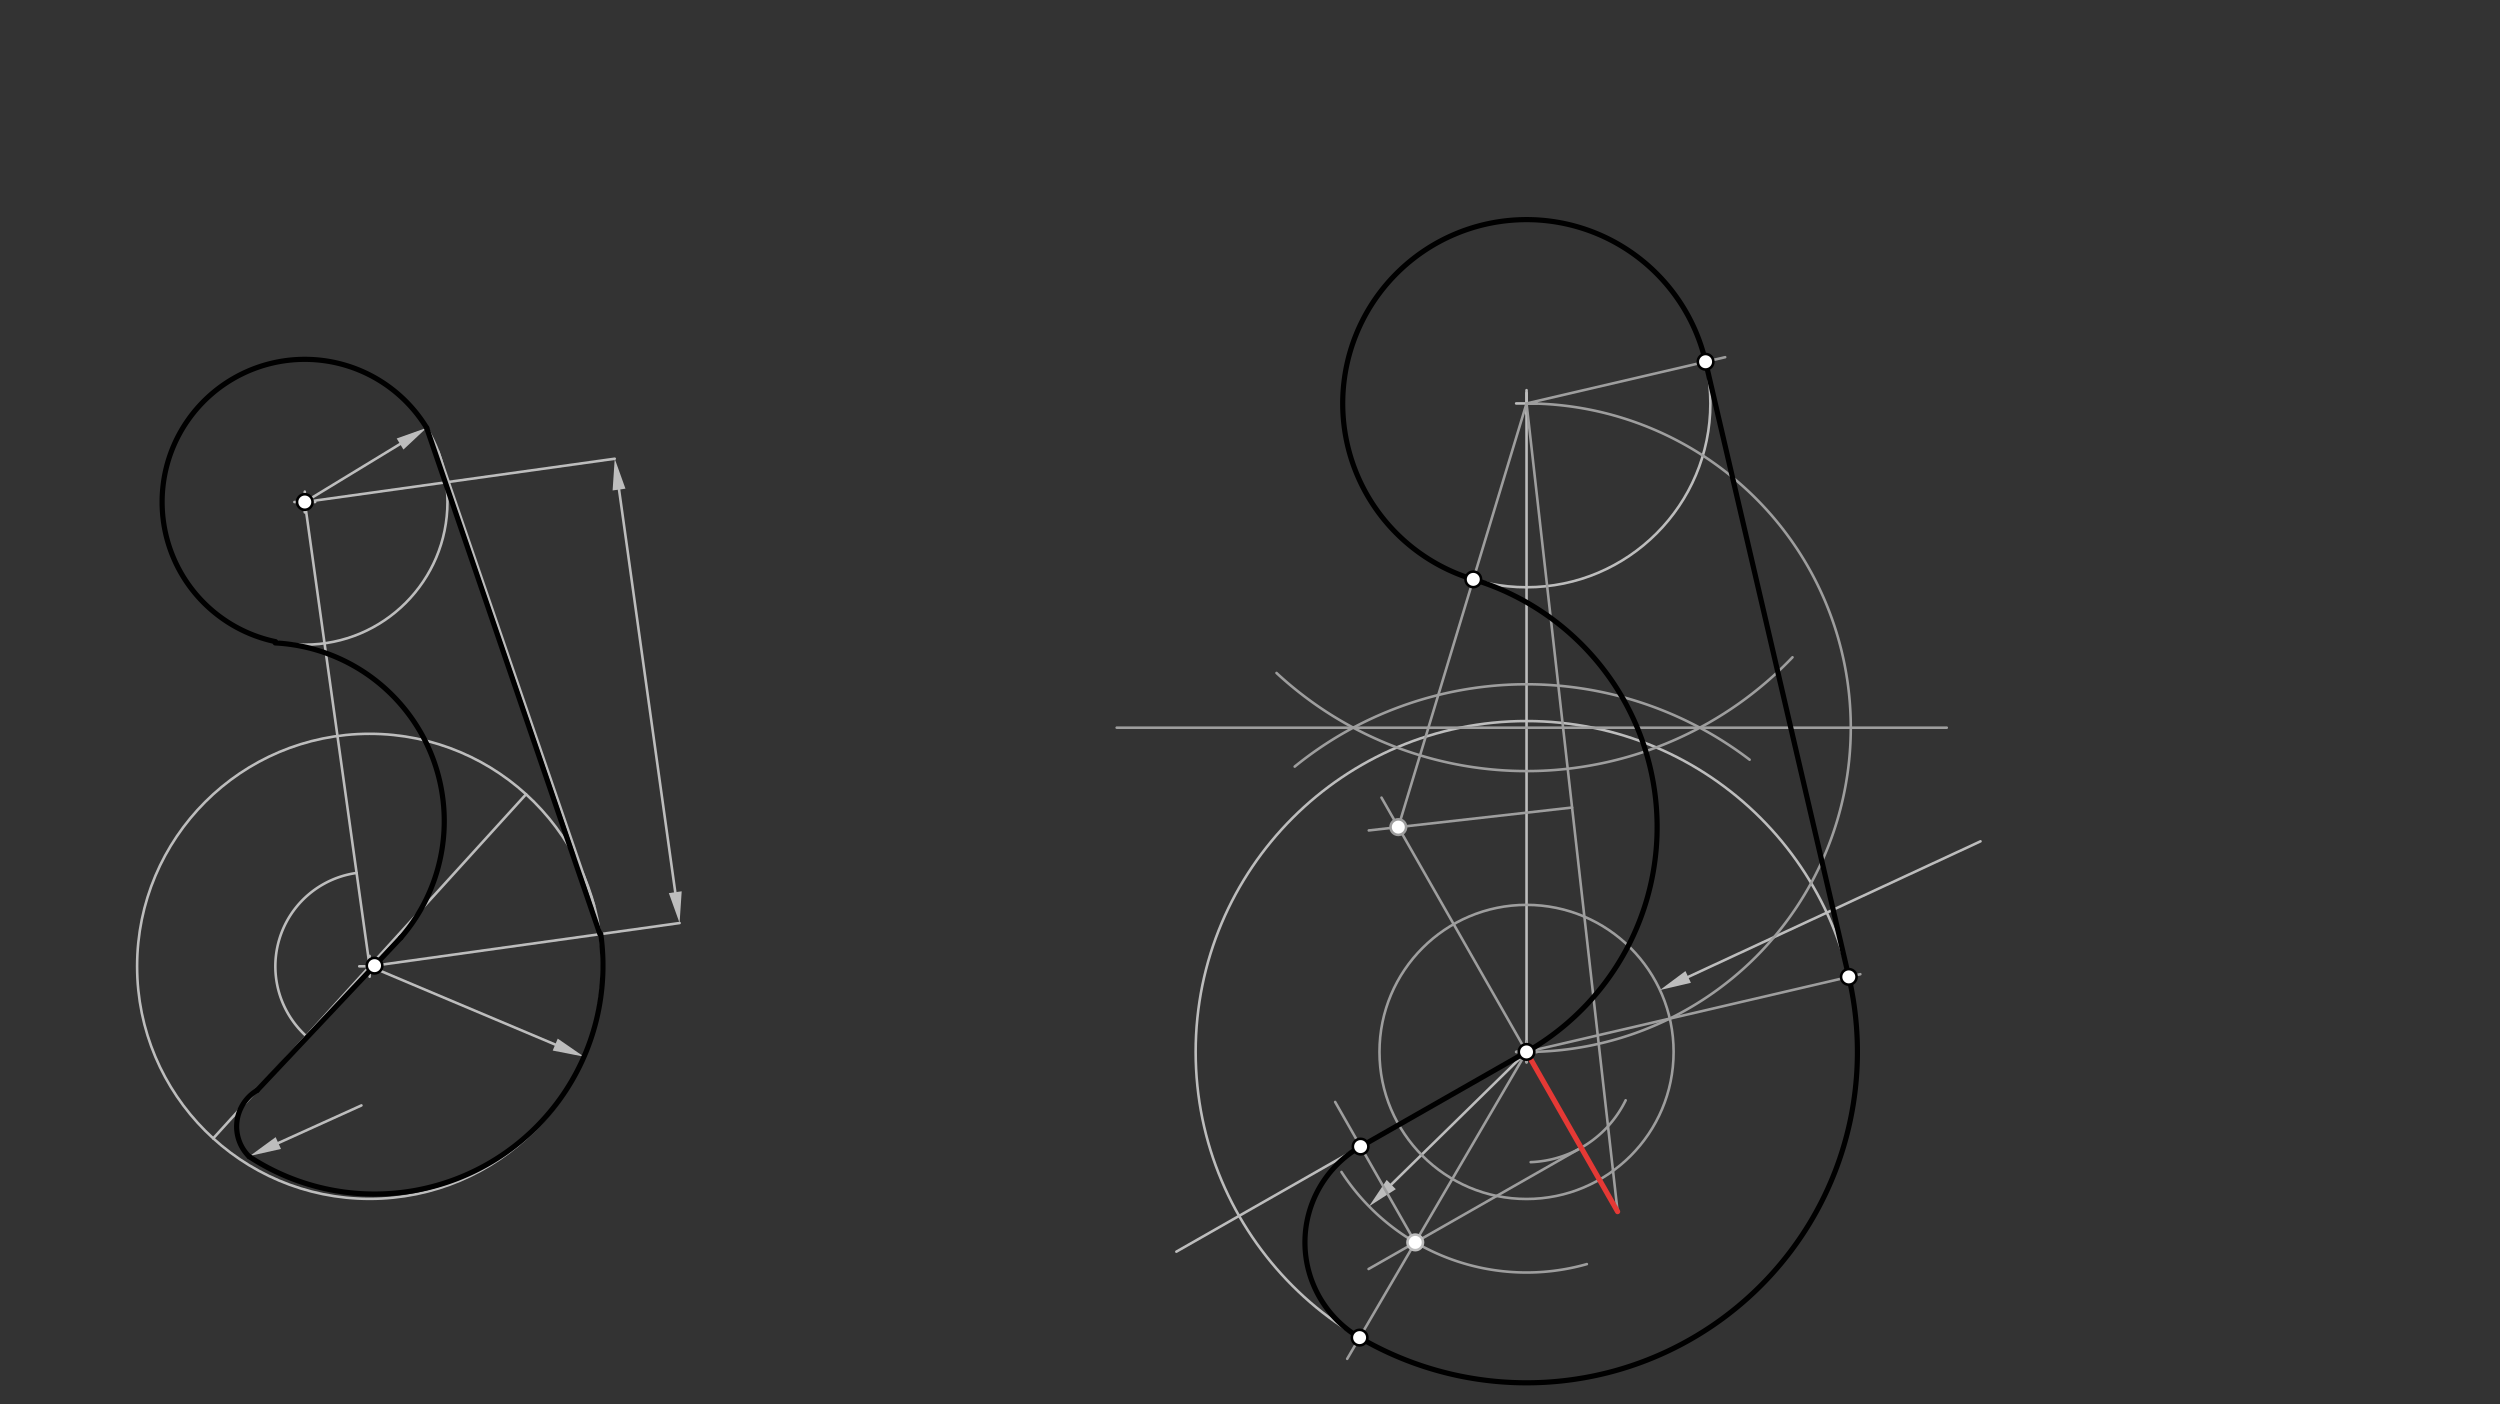 <svg xmlns="http://www.w3.org/2000/svg" class="svg--816" height="100%" preserveAspectRatio="xMidYMid meet" viewBox="0 0 963.78 541.417" width="100%"><rect x="0" y="0" width="963.78" height="541.417" fill="#333333" stroke="none"/><defs><marker id="marker-arrow" markerHeight="16" markerUnits="userSpaceOnUse" markerWidth="24" orient="auto-start-reverse" refX="24" refY="4" viewBox="0 0 24 8"><path d="M 0 0 L 24 4 L 0 8 z" stroke="inherit"></path></marker></defs><g class="aux-layer--949"><g class="element--733"><g class="center--a87"><line x1="113.5" y1="193.531" x2="121.5" y2="193.531" stroke="#BDBDBD" stroke-width="1" stroke-linecap="round"></line><line x1="117.5" y1="189.531" x2="117.5" y2="197.531" stroke="#BDBDBD" stroke-width="1" stroke-linecap="round"></line><circle class="hit--87b" cx="117.5" cy="193.531" r="4" stroke="none" fill="transparent"></circle></g><circle cx="117.5" cy="193.531" fill="none" r="55" stroke="#BDBDBD" stroke-dasharray="none" stroke-width="1"></circle></g><g class="element--733"><g class="center--a87"><line x1="138.5" y1="372.531" x2="146.5" y2="372.531" stroke="#BDBDBD" stroke-width="1" stroke-linecap="round"></line><line x1="142.5" y1="368.531" x2="142.5" y2="376.531" stroke="#BDBDBD" stroke-width="1" stroke-linecap="round"></line><circle class="hit--87b" cx="142.5" cy="372.531" r="4" stroke="none" fill="transparent"></circle></g><circle cx="142.5" cy="372.531" fill="none" r="89.644" stroke="#BDBDBD" stroke-dasharray="none" stroke-width="1"></circle></g><g class="element--733"><line stroke="#BDBDBD" stroke-dasharray="none" stroke-linecap="round" stroke-width="1" x1="168.913" x2="229.018" y1="173.994" y2="349.04"></line></g><g class="element--733"><line stroke="#BDBDBD" stroke-dasharray="none" stroke-linecap="round" stroke-width="1" x1="117.5" x2="142.5" y1="193.531" y2="372.531"></line></g><g class="element--733"><line stroke="#BDBDBD" stroke-dasharray="none" stroke-linecap="round" stroke-width="1" x1="202.801" x2="82.199" y1="306.2" y2="438.862"></line></g><g class="element--733"><path d="M 137.473 336.535 A 36.346 36.346 0 0 0 118.051 399.425" fill="none" stroke="#BDBDBD" stroke-dasharray="none" stroke-linecap="round" stroke-width="1"></path></g><g class="element--733"><line stroke="#BDBDBD" stroke-dasharray="none" stroke-linecap="round" stroke-width="1" x1="107.291" x2="139.33" y1="440.663" y2="426.155"></line><path d="M96.36,445.613 l12,2.5 l0,-5 z" fill="#BDBDBD" stroke="#BDBDBD" stroke-width="0" transform="rotate(335.638, 96.36, 445.613)"></path></g><g class="element--733"><line stroke="#BDBDBD" stroke-dasharray="none" stroke-linecap="round" stroke-width="1" x1="214.043" x2="142.5" y1="402.7" y2="372.531"></line><path d="M225.1,407.363 l12,2.5 l0,-5 z" fill="#BDBDBD" stroke="#BDBDBD" stroke-width="0" transform="rotate(202.865, 225.1, 407.363)"></path></g><g class="element--733"><line stroke="#BDBDBD" stroke-dasharray="none" stroke-linecap="round" stroke-width="1" x1="117.5" x2="236.985" y1="193.531" y2="176.843"></line></g><g class="element--733"><line stroke="#BDBDBD" stroke-dasharray="none" stroke-linecap="round" stroke-width="1" x1="142.5" x2="261.985" y1="372.531" y2="355.843"></line></g><g class="element--733"><line stroke="#BDBDBD" stroke-dasharray="none" stroke-linecap="round" stroke-width="1" x1="238.645" x2="260.325" y1="188.728" y2="343.959"></line><path d="M236.985,176.843 l12,2.5 l0,-5 z" fill="#BDBDBD" stroke="#BDBDBD" stroke-width="0" transform="rotate(82.049, 236.985, 176.843)"></path><path d="M261.985,355.843 l12,2.5 l0,-5 z" fill="#BDBDBD" stroke="#BDBDBD" stroke-width="0" transform="rotate(262.049, 261.985, 355.843)"></path></g><g class="element--733"><line stroke="#BDBDBD" stroke-dasharray="none" stroke-linecap="round" stroke-width="1" x1="117.5" x2="154.231" y1="193.531" y2="171.174"></line><path d="M164.481,164.934 l12,2.5 l0,-5 z" fill="#BDBDBD" stroke="#BDBDBD" stroke-width="0" transform="rotate(148.671, 164.481, 164.934)"></path></g><g class="element--733"><g class="center--a87"><line x1="584.5" y1="405.531" x2="592.5" y2="405.531" stroke="#BDBDBD" stroke-width="1" stroke-linecap="round"></line><line x1="588.5" y1="401.531" x2="588.5" y2="409.531" stroke="#BDBDBD" stroke-width="1" stroke-linecap="round"></line><circle class="hit--87b" cx="588.5" cy="405.531" r="4" stroke="none" fill="transparent"></circle></g><circle cx="588.5" cy="405.531" fill="none" r="127.559" stroke="#BDBDBD" stroke-dasharray="none" stroke-width="1"></circle></g><g class="element--733"><line stroke="#BDBDBD" stroke-dasharray="none" stroke-linecap="round" stroke-width="1" x1="588.5" x2="588.5" y1="405.531" y2="150.413"></line></g><g class="element--733"><g class="center--a87"><line x1="584.5" y1="155.531" x2="592.5" y2="155.531" stroke="#BDBDBD" stroke-width="1" stroke-linecap="round"></line><line x1="588.5" y1="151.531" x2="588.5" y2="159.531" stroke="#BDBDBD" stroke-width="1" stroke-linecap="round"></line><circle class="hit--87b" cx="588.5" cy="155.531" r="4" stroke="none" fill="transparent"></circle></g><circle cx="588.5" cy="155.531" fill="none" r="70.866" stroke="#BDBDBD" stroke-dasharray="none" stroke-width="1"></circle></g><g class="element--733"><line stroke="#BDBDBD" stroke-dasharray="none" stroke-linecap="round" stroke-width="1" x1="453.5" x2="588.5" y1="482.531" y2="405.531"></line></g><g class="element--733"><line stroke="#9E9E9E" stroke-dasharray="none" stroke-linecap="round" stroke-width="1" x1="588.5" x2="623.61" y1="155.531" y2="467.088"></line></g><g class="element--733"><line stroke="#9E9E9E" stroke-dasharray="none" stroke-linecap="round" stroke-width="1" x1="606.055" x2="527.682" y1="311.31" y2="320.142"></line></g><g class="element--733"><line stroke="#9E9E9E" stroke-dasharray="none" stroke-linecap="round" stroke-width="1" x1="588.5" x2="532.585" y1="405.531" y2="307.498"></line></g><g class="element--733"><line stroke="#9E9E9E" stroke-dasharray="none" stroke-linecap="round" stroke-width="1" x1="539.065" x2="588.5" y1="318.859" y2="155.531"></line></g><g class="element--733"><path d="M 517.155 451.809 A 85.039 85.039 0 0 0 611.748 487.331" fill="none" stroke="#9E9E9E" stroke-dasharray="none" stroke-linecap="round" stroke-width="1"></path></g><g class="element--733"><line stroke="#BDBDBD" stroke-dasharray="none" stroke-linecap="round" stroke-width="1" x1="588.5" x2="536.34" y1="405.531" y2="456.659"></line><path d="M527.77,465.059 l12,2.5 l0,-5 z" fill="#BDBDBD" stroke="#BDBDBD" stroke-width="0" transform="rotate(315.573, 527.77, 465.059)"></path></g><g class="element--733"><path d="M 626.715 424.173 A 42.52 42.52 0 0 1 590.103 448.021" fill="none" stroke="#9E9E9E" stroke-dasharray="none" stroke-linecap="round" stroke-width="1"></path></g><g class="element--733"><line stroke="#9E9E9E" stroke-dasharray="none" stroke-linecap="round" stroke-width="1" x1="609.566" x2="527.607" y1="442.465" y2="489.213"></line></g><g class="element--733"><line stroke="#9E9E9E" stroke-dasharray="none" stroke-linecap="round" stroke-width="1" x1="588.5" x2="519.357" y1="405.531" y2="523.851"></line></g><g class="element--733"><line stroke="#9E9E9E" stroke-dasharray="none" stroke-linecap="round" stroke-width="1" x1="545.594" x2="514.719" y1="478.953" y2="424.821"></line></g><g class="element--733"><g class="center--a87"><line x1="584.5" y1="405.531" x2="592.5" y2="405.531" stroke="#9E9E9E" stroke-width="1" stroke-linecap="round"></line><line x1="588.5" y1="401.531" x2="588.5" y2="409.531" stroke="#9E9E9E" stroke-width="1" stroke-linecap="round"></line><circle class="hit--87b" cx="588.5" cy="405.531" r="4" stroke="none" fill="transparent"></circle></g><circle cx="588.5" cy="405.531" fill="none" r="56.693" stroke="#9E9E9E" stroke-dasharray="none" stroke-width="1"></circle></g><g class="element--733"><line stroke="#BDBDBD" stroke-dasharray="none" stroke-linecap="round" stroke-width="1" x1="650.814" x2="763.5" y1="376.622" y2="324.344"></line><path d="M639.928,381.672 l12,2.5 l0,-5 z" fill="#BDBDBD" stroke="#BDBDBD" stroke-width="0" transform="rotate(335.112, 639.928, 381.672)"></path></g><g class="element--733"><path d="M 691.023 253.394 A 141.732 141.732 0 0 1 492.116 259.445" fill="none" stroke="#9E9E9E" stroke-dasharray="none" stroke-linecap="round" stroke-width="1"></path></g><g class="element--733"><path d="M 499.125 295.531 A 141.732 141.732 0 0 1 674.499 292.872" fill="none" stroke="#9E9E9E" stroke-dasharray="none" stroke-linecap="round" stroke-width="1"></path></g><g class="element--733"><line stroke="#9E9E9E" stroke-dasharray="none" stroke-linecap="round" stroke-width="1" x1="430.495" x2="750.5" y1="280.531" y2="280.531"></line></g><g class="element--733"><path d="M 588.5 155.531 A 125 125 0 1 1 588.5 405.531" fill="none" stroke="#9E9E9E" stroke-dasharray="none" stroke-linecap="round" stroke-width="1"></path></g><g class="element--733"><line stroke="#9E9E9E" stroke-dasharray="none" stroke-linecap="round" stroke-width="1" x1="588.5" x2="717.181" y1="405.531" y2="375.57"></line></g><g class="element--733"><line stroke="#9E9E9E" stroke-dasharray="none" stroke-linecap="round" stroke-width="1" x1="712.736" x2="656.433" y1="376.604" y2="134.791"></line></g><g class="element--733"><line stroke="#9E9E9E" stroke-dasharray="none" stroke-linecap="round" stroke-width="1" x1="588.5" x2="665.074" y1="155.531" y2="137.702"></line></g><g class="element--733"><circle cx="539.065" cy="318.859" r="3" stroke="#9E9E9E" stroke-width="1" fill="#ffffff"></circle>}</g><g class="element--733"><circle cx="545.594" cy="478.953" r="3" stroke="#BDBDBD" stroke-width="1" fill="#ffffff"></circle>}</g></g><g class="main-layer--75a"><g class="element--733"><path d="M 154.5 361.531 A 68.768 68.768 0 0 0 106.114 247.859" fill="none" stroke="#000000" stroke-dasharray="none" stroke-linecap="round" stroke-width="2"></path></g><g class="element--733"><line stroke="#000000" stroke-dasharray="none" stroke-linecap="round" stroke-width="2" x1="154.5" x2="99.1" y1="361.531" y2="420.363"></line></g><g class="element--733"><line stroke="#000000" stroke-dasharray="none" stroke-linecap="round" stroke-width="2" x1="164.481" x2="231.282" y1="164.934" y2="360.132"></line></g><g class="element--733"><path d="M 164.481 164.934 A 55 55 0 1 0 106.218 247.362" fill="none" stroke="#000000" stroke-dasharray="none" stroke-linecap="round" stroke-width="2"></path></g><g class="element--733"><path d="M 99.1 420.363 A 16.271 16.271 0 0 0 96.086 445.892" fill="none" stroke="#000000" stroke-dasharray="none" stroke-linecap="round" stroke-width="2"></path></g><g class="element--733"><path d="M 96.086 445.892 A 88.056 88.056 0 0 0 231.6 360.087" fill="none" stroke="#000000" stroke-dasharray="none" stroke-linecap="round" stroke-width="2"></path></g><g class="element--733"><line stroke="#E53935" stroke-dasharray="none" stroke-linecap="round" stroke-width="2" x1="588.5" x2="623.61" y1="405.531" y2="467.088"></line></g><g class="element--733"><path d="M 567.97 223.359 A 99.779 99.779 0 0 1 588.5 405.531" fill="none" stroke="#000000" stroke-dasharray="none" stroke-linecap="round" stroke-width="2"></path></g><g class="element--733"><line stroke="#000000" stroke-dasharray="none" stroke-linecap="round" stroke-width="2" x1="588.5" x2="524.528" y1="405.531" y2="442.019"></line></g><g class="element--733"><path d="M 524.528 442.019 A 42.52 42.52 0 0 0 524.141 515.664" fill="none" stroke="#000000" stroke-dasharray="none" stroke-linecap="round" stroke-width="2"></path></g><g class="element--733"><path d="M 712.736 376.604 A 127.559 127.559 0 0 1 524.141 515.664" fill="none" stroke="#000000" stroke-dasharray="none" stroke-linecap="round" stroke-width="2"></path></g><g class="element--733"><path d="M 567.97 223.359 A 70.866 70.866 0 1 1 657.52 139.461" fill="none" stroke="#000000" stroke-dasharray="none" stroke-linecap="round" stroke-width="2"></path></g><g class="element--733"><line stroke="#000000" stroke-dasharray="none" stroke-linecap="round" stroke-width="2" x1="657.52" x2="712.736" y1="139.461" y2="376.604"></line></g><g class="element--733"><circle cx="144.39" cy="372.267" r="3" stroke="#000000" stroke-width="1" fill="#ffffff"></circle>}</g><g class="element--733"><circle cx="117.5" cy="193.531" r="3" stroke="#000000" stroke-width="1" fill="#ffffff"></circle>}</g><g class="element--733"><circle cx="588.5" cy="405.531" r="3" stroke="#000000" stroke-width="1" fill="#ffffff"></circle>}</g><g class="element--733"><circle cx="524.528" cy="442.019" r="3" stroke="#000000" stroke-width="1" fill="#ffffff"></circle>}</g><g class="element--733"><circle cx="524.141" cy="515.664" r="3" stroke="#000000" stroke-width="1" fill="#ffffff"></circle>}</g><g class="element--733"><circle cx="567.97" cy="223.359" r="3" stroke="#000000" stroke-width="1" fill="#ffffff"></circle>}</g><g class="element--733"><circle cx="657.52" cy="139.461" r="3" stroke="#000000" stroke-width="1" fill="#ffffff"></circle>}</g><g class="element--733"><circle cx="712.736" cy="376.604" r="3" stroke="#000000" stroke-width="1" fill="#ffffff"></circle>}</g></g><g class="snaps-layer--ac6"></g><g class="temp-layer--52d"></g></svg>